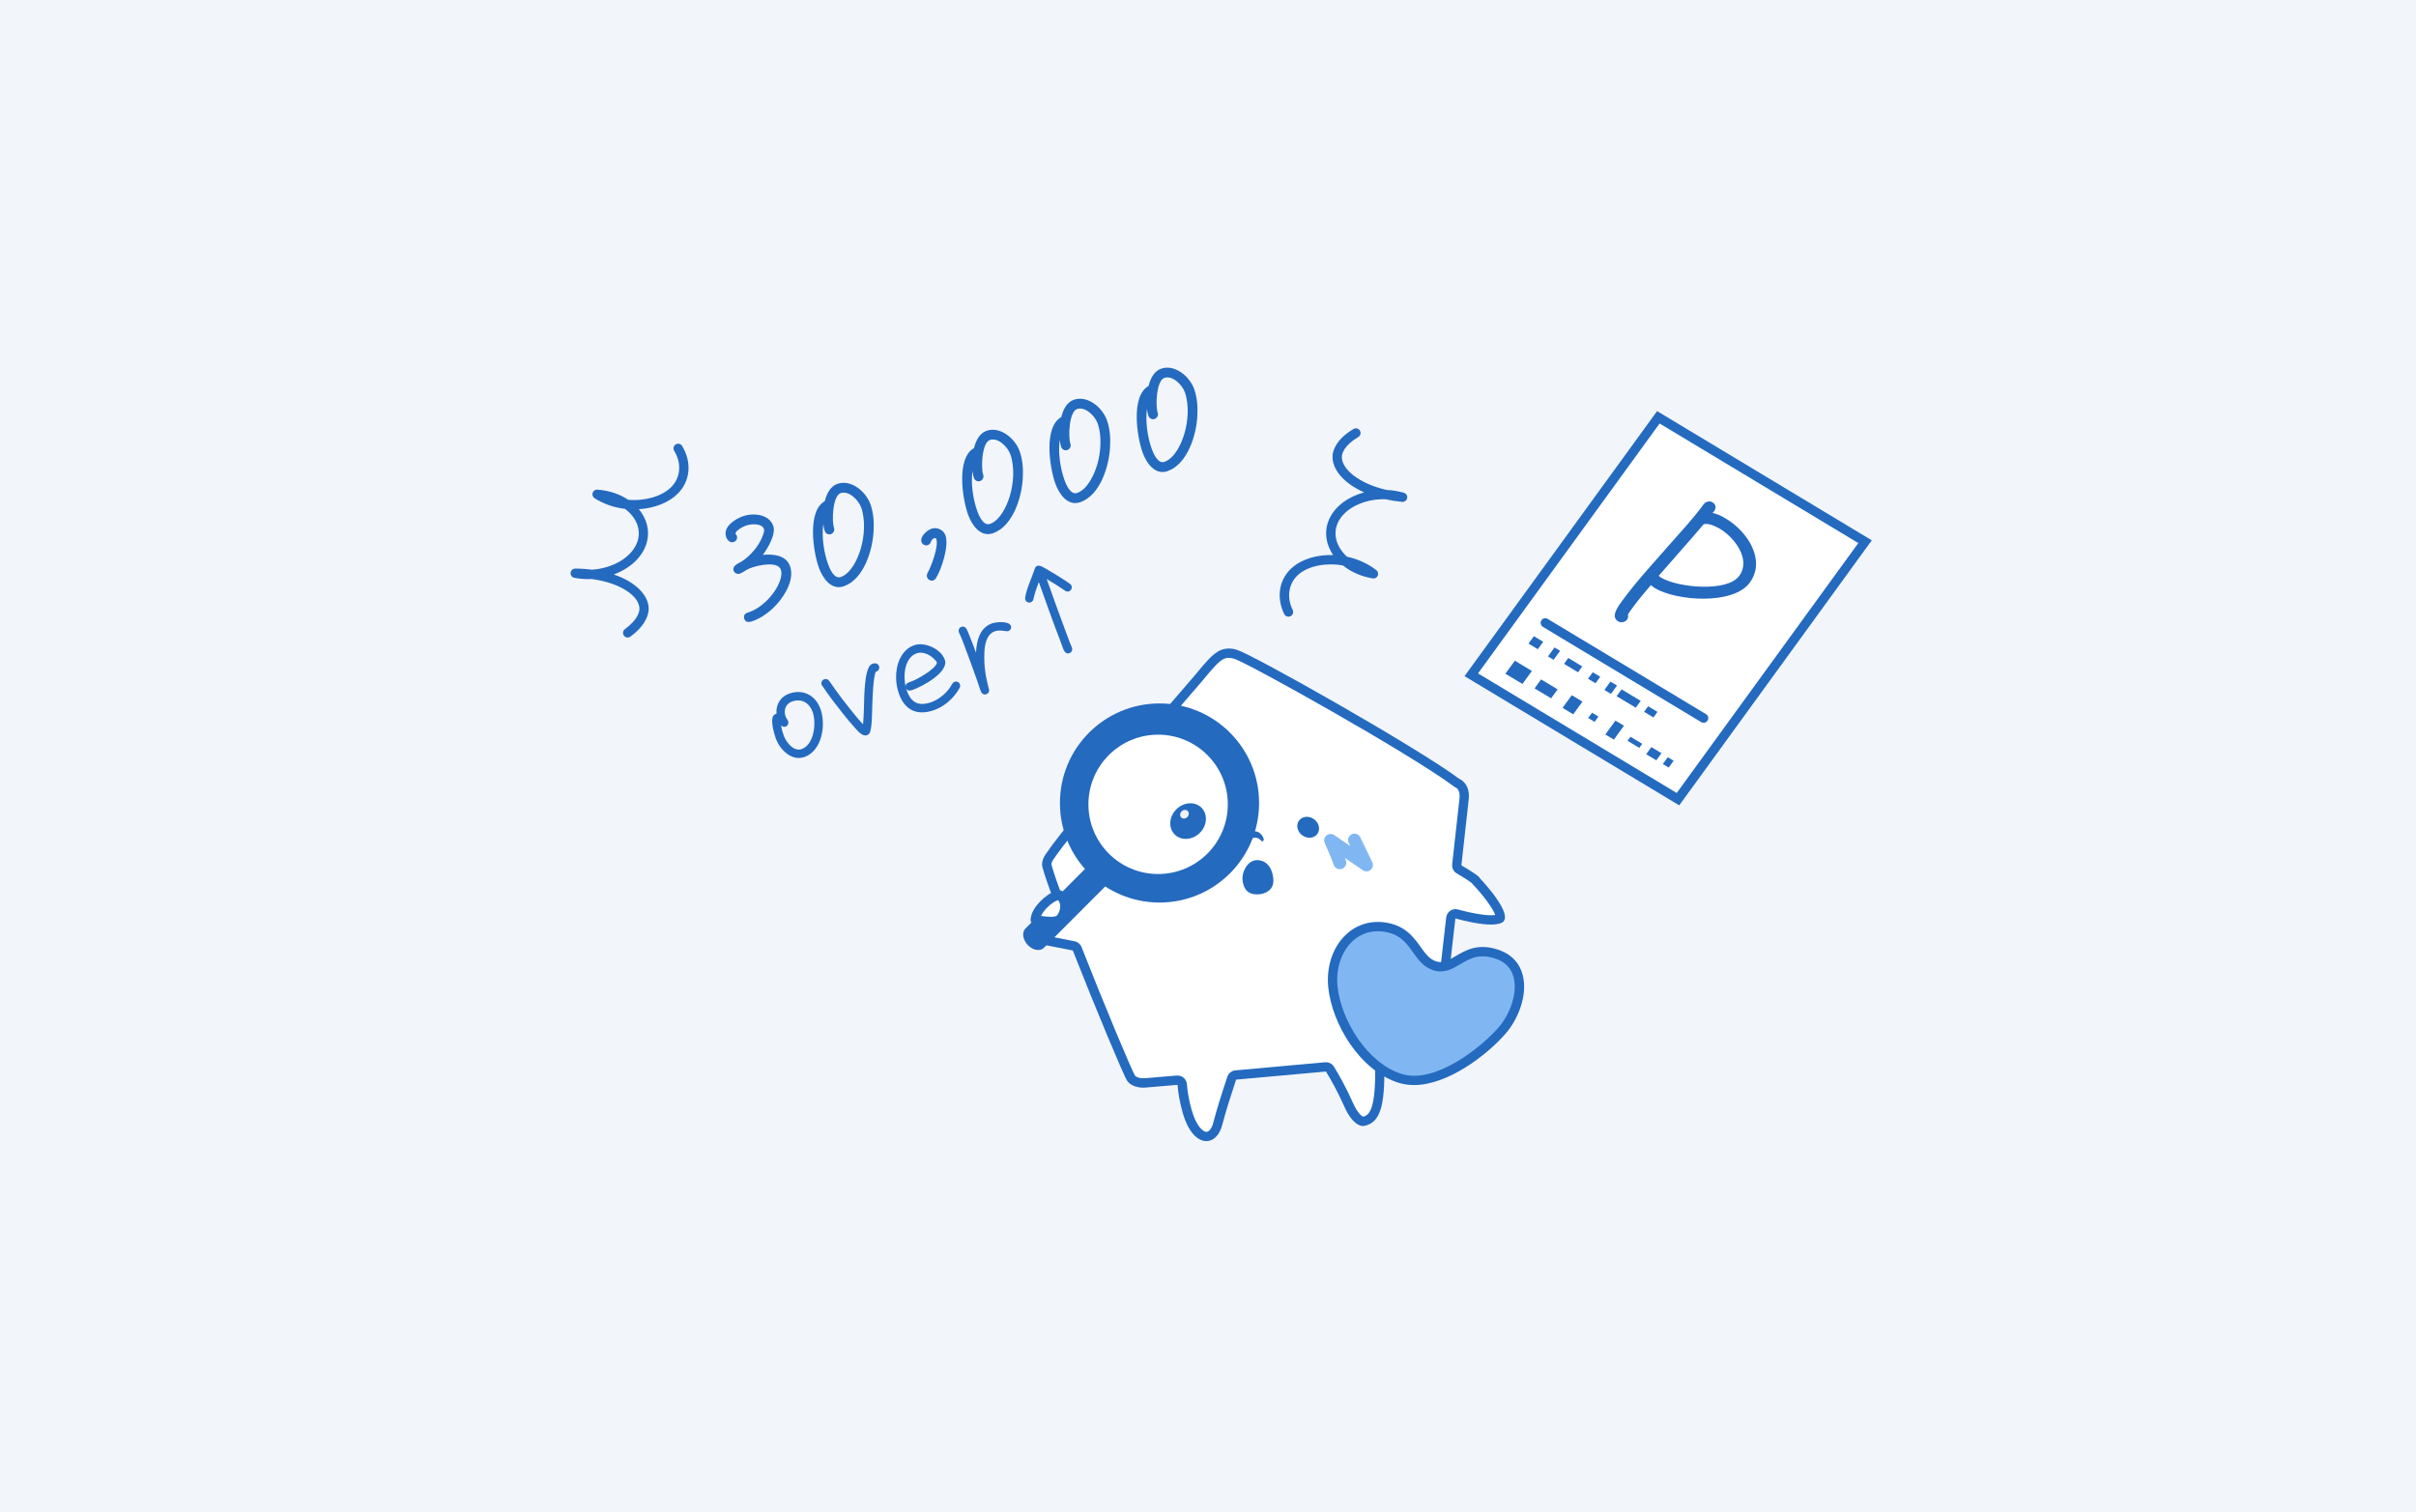 <svg width="666" height="417" viewBox="0 0 666 417" fill="none" xmlns="http://www.w3.org/2000/svg">
<rect width="666" height="417" fill="#F2F5F9"/>
<g clip-path="url(#clip0_2001_7)">
<path d="M407.914 242.146C407.862 241.645 405.062 239.911 402.853 238.614C403.727 230.843 404.472 224.138 404.87 220.452C405.358 215.918 402.262 214.762 402.262 214.762C390.355 205.912 345.515 180.595 340.981 179.195C336.473 177.808 334.264 180.557 331.554 183.601C330.231 185.489 295.396 224.986 288.448 235.274C288.448 235.274 286.855 237.227 287.356 239.102C287.87 241.028 289 244.342 290.516 248.453L286.624 260.308L295.73 262.106C302.127 278.38 309.859 296.851 310.694 297.994C310.694 297.994 311.889 300.126 315.665 299.907C316.397 299.869 319.724 299.586 324.605 299.15C324.759 301.282 325.17 303.838 326.03 306.856C328.882 316.849 335.317 316.413 336.91 310.273C337.873 306.548 339.427 301.693 340.75 297.724C348.675 297.017 357.461 296.221 365.514 295.489C367.056 298.019 368.777 301.102 370.601 305.199C373.234 311.095 375.931 310.504 375.931 310.504C380.529 309.733 381.763 304.827 381.608 294.038C388.288 293.434 392.68 293.036 392.68 293.036C395.827 292.715 396.791 290.069 397.356 286.331C397.625 284.52 399.411 269.081 401.196 253.282C405.294 254.4 410.932 255.581 413.681 254.592C418.266 252.935 407.901 242.159 407.901 242.159L407.914 242.146Z" fill="white"/>
<path d="M338.721 181.392C339.17 181.392 339.684 181.482 340.236 181.649C343.961 182.792 388.326 207.594 400.747 216.817C400.978 216.997 401.068 217.074 401.338 217.151C401.633 217.305 402.558 217.999 402.327 220.169C401.928 223.843 401.183 230.548 400.31 238.318C400.194 239.32 400.682 240.309 401.556 240.823C404.42 242.506 405.422 243.251 405.743 243.508C405.833 243.662 405.949 243.79 406.064 243.919C408.954 246.924 411.6 250.585 412.178 252.293C411.883 252.332 411.497 252.37 410.997 252.37C408.852 252.37 405.705 251.818 401.877 250.778C401.659 250.713 401.427 250.688 401.209 250.688C400.695 250.688 400.194 250.842 399.77 251.137C399.154 251.561 398.743 252.229 398.666 252.974C396.534 271.753 395.069 284.379 394.838 285.92C394.183 290.274 393.258 290.364 392.475 290.454L381.416 291.456C380.08 291.572 379.065 292.715 379.078 294.051C379.245 305.816 377.498 307.524 375.751 307.91C375.456 307.781 374.313 307.126 372.977 304.133C370.922 299.522 368.995 296.221 367.736 294.14C367.274 293.37 366.426 292.907 365.54 292.907C365.463 292.907 365.386 292.907 365.309 292.907C357.255 293.64 348.47 294.436 340.545 295.142C339.53 295.232 338.657 295.913 338.335 296.889C336.563 302.181 335.253 306.471 334.444 309.618C334.071 311.069 333.3 312.097 332.568 312.097C331.618 312.097 329.768 310.517 328.522 306.15C327.803 303.632 327.353 301.218 327.186 298.957C327.135 298.276 326.814 297.634 326.287 297.185C325.825 296.786 325.234 296.568 324.618 296.568C324.54 296.568 324.463 296.568 324.386 296.568C317.887 297.133 315.986 297.287 315.524 297.313C315.395 297.313 315.254 297.313 315.138 297.313C313.7 297.313 313.083 296.799 312.916 296.632C312.878 296.555 312.878 296.581 312.826 296.504C311.824 294.744 304.799 278.072 298.132 261.13C297.811 260.321 297.092 259.717 296.244 259.55L289.976 258.317L292.956 249.223C293.136 248.671 293.123 248.08 292.93 247.541C291.338 243.212 290.31 240.155 289.848 238.421C289.758 238.1 290.117 237.304 290.451 236.867C290.503 236.803 290.541 236.751 290.58 236.687C295.448 229.481 314.997 206.811 325.504 194.634C330.911 188.353 332.954 185.99 333.557 185.194L333.776 184.95C335.805 182.663 337.025 181.379 338.721 181.379M338.721 178.823C335.651 178.823 333.763 181.109 331.554 183.588C330.231 185.476 295.396 224.973 288.448 235.261C288.448 235.261 286.855 237.214 287.356 239.089C287.87 241.016 289 244.33 290.516 248.44L286.624 260.295L295.73 262.094C302.127 278.367 309.859 296.838 310.694 297.981C310.694 297.981 311.773 299.908 315.126 299.908C315.305 299.908 315.485 299.908 315.665 299.895C316.397 299.856 319.724 299.574 324.605 299.137C324.759 301.269 325.17 303.825 326.03 306.844C327.585 312.303 330.218 314.653 332.543 314.653C334.469 314.653 336.19 313.035 336.91 310.247C337.873 306.523 339.427 301.667 340.75 297.698C348.675 296.992 357.461 296.196 365.514 295.463C367.056 297.994 368.777 301.076 370.601 305.174C372.797 310.08 375.032 310.491 375.713 310.491C375.854 310.491 375.931 310.479 375.931 310.479C380.529 309.708 381.763 304.801 381.608 294.012C388.288 293.408 392.68 293.01 392.68 293.01C395.827 292.689 396.791 290.043 397.356 286.305C397.625 284.494 399.411 269.055 401.196 253.257C404.215 254.079 408.068 254.939 410.997 254.939C412.037 254.939 412.962 254.824 413.694 254.567C418.279 252.91 407.914 242.133 407.914 242.133C407.863 241.632 405.062 239.898 402.853 238.601C403.727 230.83 404.472 224.125 404.87 220.439C405.358 215.905 402.262 214.749 402.262 214.749C390.355 205.899 345.516 180.583 340.981 179.183C340.159 178.926 339.402 178.81 338.721 178.81V178.823Z" fill="#246ABF"/>
<path d="M321.085 223.329C320.931 223.368 320.777 223.355 320.623 223.278C320.456 223.201 320.315 223.034 320.289 222.854C320.25 222.623 320.289 222.404 320.353 222.173C320.764 220.529 321.882 218.962 323.038 217.69C324.399 216.2 325.581 215.263 327.431 214.325C327.919 214.081 328.856 213.619 329.37 213.452C329.922 213.285 330.423 213.298 330.577 213.67C330.719 214.004 330.552 214.338 329.781 214.749C328.265 215.545 327.623 215.995 326.467 216.997C325.285 218.012 324.207 219.129 323.256 220.336C322.935 220.747 322.652 221.184 322.395 221.621C322.139 222.058 321.92 222.52 321.638 222.944C321.509 223.124 321.317 223.265 321.098 223.316L321.085 223.329Z" fill="#246ABF"/>
<path d="M330.783 229.199C331.862 230.278 331.733 232.14 330.513 233.36C329.293 234.58 327.431 234.709 326.352 233.63C325.273 232.551 325.401 230.689 326.621 229.468C327.842 228.248 329.704 228.12 330.783 229.199Z" fill="#246ABF"/>
<path d="M358.077 226.283C357.191 227.517 357.602 229.34 359.002 230.342C360.402 231.357 362.265 231.177 363.151 229.944C364.037 228.711 363.626 226.887 362.226 225.885C360.826 224.871 358.964 225.05 358.077 226.283Z" fill="#246ABF"/>
<path d="M345.811 230.997C345.811 230.997 346.62 230.869 347.301 231.447C347.583 231.691 347.763 232.025 348.02 231.973C348.367 231.909 348.444 231.575 348.316 231.202C347.905 229.995 346.787 229.083 345.618 229.224C344.449 229.366 343.576 230.535 343.473 231.806C343.448 232.191 343.589 232.5 343.948 232.474C344.218 232.461 344.295 232.114 344.488 231.78C344.886 231.087 345.67 230.997 345.824 230.984L345.811 230.997Z" fill="#246ABF"/>
<path d="M351.026 242.866C351.039 245.255 349.009 246.616 346.517 246.616C344.026 246.616 342.985 245.28 342.6 243.251C342.06 240.374 344.026 237.163 346.517 237.163C349.703 237.163 351.013 240.271 351.026 242.878V242.866Z" fill="#246ABF"/>
<path d="M376.715 240.283C376.368 240.283 376.021 240.181 375.713 239.975L370.768 236.584C370.909 236.982 371.025 237.303 371.063 237.509C371.281 238.459 370.678 239.41 369.714 239.628C368.764 239.834 367.813 239.243 367.595 238.292C367.454 237.74 366.234 234.824 365.18 232.448C364.859 231.729 365.052 230.868 365.668 230.367C366.285 229.867 367.146 229.815 367.801 230.265L372.206 233.283L371.782 232.41C371.359 231.523 371.731 230.47 372.604 230.046C373.491 229.622 374.544 229.995 374.968 230.868L378.282 237.727C378.628 238.447 378.449 239.32 377.845 239.847C377.511 240.129 377.1 240.271 376.689 240.271L376.715 240.283Z" fill="#80B7F2"/>
<path d="M326.48 243.533C326.133 243.533 325.786 243.43 325.478 243.225L322.588 241.247C322.614 242.082 322.049 242.839 321.201 243.032C320.238 243.25 319.3 242.647 319.094 241.696C318.979 241.234 318.054 239.05 317.271 237.278C316.949 236.558 317.142 235.698 317.759 235.197C318.375 234.696 319.249 234.645 319.891 235.094L322.177 236.661C322.113 235.942 322.485 235.223 323.166 234.889C324.04 234.465 325.106 234.837 325.53 235.711L328.073 240.977C328.42 241.696 328.24 242.57 327.636 243.096C327.302 243.379 326.891 243.52 326.48 243.52V243.533Z" fill="#80B7F2"/>
<path d="M381.223 255.569C372.515 254.593 366.503 262.697 367.415 272.035C368.43 282.349 376.342 294.449 386.117 297.39C395.879 300.332 408.852 290.159 414.092 284.135C419.333 278.111 421.812 266.589 413.142 263.301C403.855 259.769 401.183 268.028 395.609 266.345C390.022 264.663 390.317 256.596 381.223 255.569Z" fill="#80B7F2"/>
<path d="M389.765 299.189C388.39 299.189 387.042 299.009 385.744 298.624C374.929 295.361 367.146 282.35 366.144 272.164C365.604 266.667 367.338 261.349 370.793 257.932C373.619 255.145 377.37 253.848 381.364 254.297C387.209 254.952 389.636 258.356 391.601 261.092C392.924 262.942 394.055 264.534 395.981 265.112C397.728 265.639 399.064 264.932 401.248 263.648C404.125 261.953 407.695 259.846 413.604 262.094C416.828 263.314 418.96 265.677 419.769 268.927C421.195 274.604 418.331 281.219 415.068 284.97C409.853 290.968 399.115 299.189 389.777 299.189H389.765ZM379.797 256.776C377.061 256.776 374.595 257.791 372.604 259.756C369.702 262.62 368.237 267.167 368.7 271.907C369.625 281.309 376.997 293.293 386.489 296.157C395.737 298.945 408.428 288.695 413.116 283.287C416.044 279.922 418.408 274.116 417.265 269.556C416.661 267.129 415.107 265.421 412.679 264.496C407.927 262.685 405.191 264.303 402.545 265.87C400.387 267.142 398.139 268.452 395.236 267.578C392.475 266.744 390.959 264.637 389.508 262.595C387.594 259.91 385.783 257.38 381.082 256.853C380.645 256.802 380.221 256.776 379.797 256.776Z" fill="#246ABF"/>
<path d="M326.441 217.561C326.441 217.561 326.403 217.51 326.377 217.497C324.964 216.033 322.973 215.699 321.933 216.739L282.655 256.056C281.614 257.097 281.961 259.139 283.323 260.59C284.736 262.055 286.726 262.389 287.767 261.348L327.045 222.031C328.073 221.004 327.79 219.026 326.441 217.561Z" fill="#246ABF"/>
<path d="M319.634 248.864C334.793 248.864 347.083 236.574 347.083 221.415C347.083 206.255 334.793 193.966 319.634 193.966C304.474 193.966 292.185 206.255 292.185 221.415C292.185 236.574 304.474 248.864 319.634 248.864Z" fill="#246ABF"/>
<path d="M319.249 241C329.859 241 338.461 232.398 338.461 221.787C338.461 211.176 329.859 202.575 319.249 202.575C308.638 202.575 300.036 211.176 300.036 221.787C300.036 232.398 308.638 241 319.249 241Z" fill="white"/>
<path d="M331.207 222.712C332.992 224.498 332.799 227.606 330.757 229.648C328.715 231.691 325.619 231.883 323.821 230.098C322.023 228.313 322.228 225.204 324.271 223.162C326.313 221.12 329.409 220.927 331.207 222.712Z" fill="#246ABF"/>
<path d="M327.405 223.612C327.842 224.048 327.79 224.806 327.302 225.294C326.801 225.795 326.056 225.834 325.619 225.41C325.183 224.973 325.234 224.215 325.722 223.727C326.223 223.226 326.968 223.188 327.405 223.612Z" fill="#F1F1F1"/>
<path d="M292.134 246.783C294.472 248.953 293.495 251.908 292.301 253.295C291.106 254.682 287.086 253.834 285.365 253.642L285.455 253.051C285.802 250.906 288.871 247.682 291.44 246.885L292.121 246.783H292.134Z" fill="white"/>
<path d="M289.591 255.363C288.422 255.363 287.202 255.196 286.148 255.042C285.802 254.99 285.493 254.952 285.236 254.926C284.89 254.888 284.569 254.708 284.363 254.438C284.145 254.156 284.055 253.809 284.106 253.462L284.196 252.871C284.62 250.225 288.088 246.603 291.081 245.665C291.145 245.653 291.196 245.64 291.26 245.627L291.941 245.524C292.327 245.46 292.725 245.588 293.02 245.858C296.026 248.658 294.78 252.434 293.277 254.156C292.455 255.106 291.068 255.376 289.591 255.376V255.363ZM286.958 252.563C288.281 252.743 290.849 253.025 291.338 252.46C291.864 251.844 292.943 249.853 291.672 248.183C289.783 248.851 287.664 251.009 286.958 252.576V252.563Z" fill="#246ABF"/>
<path d="M462.914 222.07L403.714 186.439L456.8 113.354L516 148.985L462.914 222.07Z" fill="white"/>
<path d="M457.493 116.771L512.262 149.743L462.207 218.653L407.439 185.682L457.493 116.771ZM456.8 113.354L403.714 186.439L462.901 222.07L515.987 148.985L456.8 113.354Z" fill="#246ABF"/>
<path d="M423.918 179.015L421.349 177.461L422.839 175.419L425.408 176.96L423.918 179.015Z" fill="white"/>
<path d="M422.839 175.419L421.349 177.461L423.918 179.015L425.408 176.96L422.839 175.419Z" fill="#246ABF"/>
<path d="M428.26 181.931L426.718 181.006L428.516 178.527L430.058 179.465L428.26 181.931Z" fill="white"/>
<path d="M428.516 178.527L426.718 181.006L428.26 181.931L430.058 179.465L428.516 178.527Z" fill="#246ABF"/>
<path d="M435.003 185.373L431.15 183.049L432.318 181.43L436.172 183.755L435.003 185.373Z" fill="white"/>
<path d="M432.318 181.43L431.15 183.049L435.003 185.373L436.172 183.755L432.318 181.43Z" fill="#246ABF"/>
<path d="M439.82 188.405L437.764 187.159L439.062 185.374L441.117 186.607L439.82 188.405Z" fill="white"/>
<path d="M439.062 185.374L437.764 187.159L439.82 188.405L441.117 186.607L439.062 185.374Z" fill="#246ABF"/>
<path d="M444.071 191.333L442.273 190.242L443.943 187.942L445.754 189.021L444.071 191.333Z" fill="white"/>
<path d="M443.943 187.942L442.273 190.242L444.071 191.333L445.754 189.021L443.943 187.942Z" fill="#246ABF"/>
<path d="M450.917 195.135L445.638 191.963L447.012 190.087L452.279 193.26L450.917 195.135Z" fill="white"/>
<path d="M447.012 190.087L445.638 191.963L450.917 195.135L452.279 193.26L447.012 190.087Z" fill="#246ABF"/>
<path d="M455.798 197.832L453.216 196.278L454.334 194.75L456.903 196.291L455.798 197.832Z" fill="white"/>
<path d="M454.334 194.75L453.216 196.278L455.798 197.832L456.903 196.291L454.334 194.75Z" fill="#246ABF"/>
<path d="M419.679 188.597L414.978 185.772L417.586 182.188L422.287 185.014L419.679 188.597Z" fill="#246ABF"/>
<path d="M427.579 192.553L423.032 189.817L424.817 187.338L429.377 190.087L427.579 192.553Z" fill="#246ABF"/>
<path d="M433.68 196.959L430.738 195.187L433.282 191.693L436.223 193.465L433.68 196.959Z" fill="#246ABF"/>
<path d="M439.575 199.04L437.803 197.974L438.856 196.522L440.616 197.589L439.575 199.04Z" fill="#246ABF"/>
<path d="M444.88 203.947L442.53 202.534L445.317 198.693L447.668 200.106L444.88 203.947Z" fill="#246ABF"/>
<path d="M451.893 206.207L448.657 204.267L449.466 203.15L452.703 205.102L451.893 206.207Z" fill="#246ABF"/>
<path d="M456.582 209.649L453.794 207.967L455.22 206.001L458.007 207.684L456.582 209.649Z" fill="#246ABF"/>
<path d="M459.998 211.64L458.38 210.664L459.741 208.789L461.36 209.765L459.998 211.64Z" fill="#246ABF"/>
<path d="M469.619 199.297C469.387 199.297 469.169 199.233 468.964 199.117L425.318 172.85C424.714 172.491 424.509 171.694 424.881 171.091C425.241 170.487 426.037 170.281 426.641 170.654L470.287 196.921C470.89 197.28 471.096 198.077 470.723 198.68C470.479 199.079 470.055 199.297 469.619 199.297Z" fill="#246ABF"/>
<path d="M456.106 162.087C455.759 161.881 455.4 161.599 455.079 161.342C453.306 163.397 451.572 165.478 450.031 167.597C449.568 168.226 449.029 168.881 448.746 169.562C448.875 169.973 448.785 170.487 448.515 170.86C447.989 171.579 446.833 171.797 446.049 171.322C443.827 169.986 446.216 166.993 447.192 165.645C450.84 160.622 455.541 155.523 459.677 150.796C463.029 146.969 466.652 143.154 469.631 139.044C470.158 138.325 471.25 138.003 472.085 138.504C473.022 139.069 473.151 140.059 472.534 140.919C472.406 141.099 472.277 141.279 472.085 141.433C473.433 141.728 474.692 142.345 475.822 143.038C481.757 146.609 486.856 154.431 482.36 160.635C477.865 166.839 462.207 165.799 456.081 162.112L456.106 162.087ZM474.063 145.787C473.074 145.196 470.813 144.092 469.606 144.593C465.56 149.371 461.36 153.995 457.262 158.747C457.442 158.991 457.737 159.171 457.982 159.312C462.426 161.984 476.105 163.397 479.457 158.773C482.707 154.29 478.263 148.292 474.063 145.774V145.787Z" fill="#246ABF"/>
<path d="M216.788 162.845C214.913 166.428 211.368 169.883 207.553 171.232C206.667 171.553 205.562 171.797 205.19 170.641L205.138 170.513C204.869 169.228 205.806 169.036 206.693 168.715C209.827 167.597 212.884 164.514 214.374 161.599C215.029 160.366 215.735 158.439 215.234 157.052C214.386 154.676 209.043 155.87 207.348 156.474C206.885 156.641 206.294 156.846 205.858 157.103C205.228 157.476 204.625 157.925 203.944 158.169C203.263 158.413 202.48 158.066 202.223 157.347C202.017 156.756 202.287 156.178 202.775 155.819C203.34 155.382 203.957 155.112 204.548 154.753C206.962 153.224 209.531 150.116 210.405 147.328C210.52 146.995 210.739 146.262 210.623 145.916C210.007 144.182 207.001 144.438 205.639 144.927C204.83 145.209 202.981 146.16 202.724 147.059V147.097C202.814 147.316 203.019 147.47 203.109 147.727C203.366 148.446 203.006 149.191 202.287 149.448C201.272 149.807 200.489 148.947 200.18 148.099C199.191 145.299 202.57 143.141 204.727 142.371C207.566 141.356 211.985 141.703 213.153 145.004C213.963 147.29 211.612 151.272 210.276 152.993C213.102 152.749 216.673 153.006 217.79 156.14C218.574 158.336 217.842 160.841 216.788 162.845Z" fill="#246ABF"/>
<path d="M240.82 146.327C240.589 151.567 238.174 159.672 232.664 161.637C229.106 162.909 226.743 159.351 225.715 156.474C224.174 152.158 222.427 140.945 227.372 138.183C227.847 136.295 228.798 134.15 230.789 133.431C234.604 132.069 238.714 135.576 239.934 139.005C240.769 141.33 240.962 143.886 240.82 146.327ZM231.701 135.974C229.543 136.745 229.235 143.681 229.903 145.543C230.147 146.224 229.761 147.02 229.081 147.264C228.361 147.521 227.616 147.161 227.359 146.442C227.128 145.8 227.038 145.132 226.948 144.49C226.473 147.996 227.077 152.222 228.271 155.575C228.708 156.808 229.941 159.749 231.765 159.107C234.642 158.079 236.428 154.11 237.237 151.439C238.29 147.958 238.624 143.411 237.391 139.93C236.684 137.939 234.026 135.165 231.701 135.987V135.974Z" fill="#246ABF"/>
<path d="M257.993 159.454C257.839 159.698 257.595 159.929 257.3 160.032C256.619 160.276 255.823 159.89 255.566 159.171C255.425 158.786 255.476 158.387 255.681 158.028C256.722 156.127 258.828 150.655 258.096 148.574C258.032 148.407 257.775 148.356 257.634 148.356C256.324 148.818 256.902 149.91 255.758 150.308C255.078 150.552 254.281 150.167 254.037 149.486C253.511 147.996 255.514 146.237 256.735 145.8C258.302 145.248 260.087 146.082 260.639 147.649C261.641 150.45 259.56 156.962 258.006 159.428L257.993 159.454Z" fill="#246ABF"/>
<path d="M281.948 131.697C281.717 136.937 279.302 145.042 273.792 147.007C270.234 148.279 267.871 144.721 266.843 141.844C265.302 137.528 263.555 126.315 268.5 123.553C268.975 121.665 269.926 119.52 271.917 118.801C275.732 117.439 279.842 120.946 281.062 124.375C281.897 126.7 282.09 129.256 281.948 131.697ZM272.829 121.344C270.671 122.115 270.363 129.051 271.03 130.913C271.275 131.594 270.889 132.39 270.208 132.634C269.489 132.891 268.744 132.532 268.487 131.812C268.256 131.17 268.166 130.502 268.076 129.86C267.601 133.366 268.205 137.592 269.399 140.932C269.836 142.165 271.069 145.106 272.893 144.464C275.77 143.436 277.555 139.468 278.365 136.783C279.418 133.302 279.752 128.755 278.519 125.274C277.812 123.284 275.154 120.509 272.829 121.331V121.344Z" fill="#246ABF"/>
<path d="M306.006 123.142C305.775 128.382 303.36 136.487 297.85 138.453C294.292 139.724 291.928 136.166 290.901 133.289C289.36 128.973 287.613 117.76 292.558 114.999C293.033 113.11 293.984 110.965 295.974 110.246C299.789 108.885 303.899 112.391 305.12 115.821C305.955 118.145 306.147 120.702 306.006 123.142ZM296.874 112.789C294.716 113.56 294.407 120.496 295.075 122.358C295.319 123.039 294.934 123.836 294.253 124.08C293.534 124.336 292.789 123.977 292.532 123.258C292.301 122.615 292.211 121.947 292.121 121.305C291.646 124.812 292.25 129.038 293.444 132.39C293.881 133.623 295.114 136.564 296.938 135.922C299.815 134.895 301.6 130.926 302.422 128.254C303.476 124.773 303.81 120.226 302.576 116.745C301.87 114.755 299.211 111.98 296.886 112.802L296.874 112.789Z" fill="#246ABF"/>
<path d="M330.064 114.575C329.832 119.816 327.418 127.92 321.907 129.886C318.349 131.157 315.986 127.599 314.959 124.722C313.417 120.406 311.67 109.193 316.615 106.432C317.091 104.544 318.041 102.399 320.032 101.679C323.847 100.318 327.957 103.824 329.177 107.254C330.012 109.579 330.205 112.135 330.064 114.575ZM320.931 104.222C318.773 104.993 318.465 111.929 319.133 113.792C319.377 114.472 318.992 115.269 318.311 115.513C317.592 115.77 316.847 115.41 316.59 114.691C316.359 114.061 316.269 113.381 316.179 112.738C315.704 116.245 316.307 120.471 317.502 123.81C317.938 125.043 319.184 127.985 320.995 127.342C323.873 126.315 325.658 122.346 326.467 119.661C327.52 116.181 327.854 111.634 326.621 108.153C325.915 106.162 323.256 103.388 320.918 104.21L320.931 104.222Z" fill="#246ABF"/>
<path d="M221.746 208.725C218.176 209.997 214.939 206.644 213.834 203.549C213.385 202.277 211.946 197.538 213.731 196.908C213.847 196.87 213.911 196.844 214.04 196.844C213.86 194.288 215.106 192.117 217.546 191.257C221.361 189.895 224.842 191.732 226.191 195.521C227.732 199.85 226.627 207.004 221.759 208.738L221.746 208.725ZM218.317 193.427C216.57 194.044 215.953 195.868 216.544 197.538C216.724 198.051 217.097 198.411 217.251 198.848C217.456 199.426 217.174 200.145 216.596 200.35C216.12 200.517 215.607 200.338 215.286 200.004C215.465 200.967 215.697 201.866 216.031 202.778C216.673 204.602 218.754 207.338 220.976 206.554C224.469 205.308 225.086 199.31 224.007 196.292C223.108 193.787 220.937 192.503 218.317 193.44V193.427Z" fill="#246ABF"/>
<path d="M241.45 185.207C240.666 186.594 240.512 193.158 240.435 195.033C240.384 196.407 240.409 200.941 239.716 202.097C239.574 202.393 239.318 202.611 238.996 202.727C237.789 203.151 236.569 201.661 235.85 200.903C234.655 199.605 233.55 198.231 232.446 196.87C230.442 194.339 228.4 191.706 226.614 189.022C226.55 188.957 226.512 188.855 226.486 188.778C226.268 188.161 226.602 187.506 227.192 187.3C227.732 187.108 228.258 187.3 228.58 187.75L230.237 190.113C231.637 192.079 233.088 193.98 234.616 195.855C235.657 197.165 236.749 198.501 237.917 199.721C238.059 198.154 238.11 196.574 238.162 195.007C238.239 192.811 238.187 184.834 240.024 183.319C240.178 183.177 240.345 183.075 240.525 183.01C241.18 182.779 242.053 182.921 242.323 183.678C242.554 184.333 242.13 185.104 241.437 185.22L241.45 185.207Z" fill="#246ABF"/>
<path d="M264.544 189.651C264.351 190.049 264.056 190.473 263.786 190.858C262.245 193.093 260.061 194.891 257.48 195.803C252.933 197.421 249.452 195.919 247.821 191.333C247.32 189.92 247.024 188.417 247.024 186.902C246.934 183.408 248.347 179.221 251.944 177.936C254.924 176.87 259.393 178.938 260.447 181.918C261.667 185.335 254.179 189.304 251.674 190.203C250.942 190.46 250.235 190.64 249.76 189.779L250.03 190.537C251.224 193.889 253.382 194.788 256.696 193.619C258.738 192.9 260.511 191.436 261.782 189.715C262.052 189.329 262.283 188.918 262.54 188.507C262.694 188.25 262.887 188.096 263.144 188.006C263.761 187.788 264.403 188.096 264.608 188.674C264.737 189.034 264.711 189.291 264.544 189.638V189.651ZM256.452 180.852C255.424 180.158 253.947 179.696 252.714 180.133C249.298 181.353 248.938 186.35 249.644 189.342C249.606 188.417 250.325 188.238 251.006 187.994C252.791 187.364 257.659 184.68 258.289 182.779L258.25 182.676C258.019 182.021 257.004 181.237 256.452 180.852Z" fill="#246ABF"/>
<path d="M277.992 174.006C277.337 174.238 275.809 173.518 274.203 174.083C271.981 174.867 271.442 177.731 271.364 179.812C271.197 183.473 271.647 186.478 272.61 189.985C272.79 190.614 272.482 191.218 271.853 191.436C271.197 191.667 270.645 191.256 270.401 190.678C270.016 189.715 269.72 188.662 269.374 187.686L268.41 184.988C267.652 182.843 266.843 180.711 266.047 178.579C265.52 177.205 265.045 175.779 264.39 174.494L264.326 174.315C264.12 173.737 264.416 173.056 264.994 172.85C265.572 172.645 266.111 172.863 266.406 173.377C266.792 174.019 267.062 174.867 267.344 175.548C267.948 177.012 268.5 178.451 269.04 179.94L269.065 179.684C269.258 176.537 270.119 173.082 273.458 171.887C274.588 171.489 278.159 171.155 278.66 172.581C278.866 173.159 278.557 173.801 277.979 174.006H277.992Z" fill="#246ABF"/>
<path d="M294.703 163.05C294.266 163.204 293.945 163.114 293.56 162.845C291.928 161.701 290.246 160.661 288.537 159.672C290.156 164.219 291.774 168.766 293.457 173.287L294.908 177.153C295.075 177.629 295.319 178.078 295.486 178.541C295.718 179.196 295.461 179.863 294.806 180.095C293.598 180.519 293.161 179.157 292.776 178.078C292.661 177.757 292.558 177.462 292.442 177.128C290.31 171.617 288.332 166.043 286.354 160.481C285.763 162.048 285.249 163.577 284.877 165.195C284.787 165.632 284.53 165.94 284.119 166.081C283.502 166.3 282.847 165.966 282.642 165.375C282.205 164.142 284.787 158.375 285.236 156.872C285.339 156.461 285.532 156.191 285.969 156.037C286.264 155.934 286.598 155.973 286.881 156.076C287.818 156.397 294.266 160.366 295.05 161.072C295.217 161.213 295.319 161.38 295.384 161.56C295.602 162.177 295.268 162.832 294.677 163.037L294.703 163.05Z" fill="#246ABF"/>
<path d="M173.027 175.792C172.629 175.792 172.244 175.612 171.987 175.266C171.563 174.688 171.691 173.891 172.269 173.467C176.007 170.744 176.277 168.471 176.277 167.842C176.251 164.412 171.126 160.739 163.137 159.66C161.544 159.737 159.926 159.634 158.32 159.326C157.665 159.197 157.229 158.594 157.293 157.938C157.357 157.283 157.909 156.783 158.577 156.783C160.221 156.783 161.776 156.898 163.24 157.078C168.994 156.705 174.299 153.597 175.737 149.281C176.444 147.149 176.097 144.863 174.748 142.859C174.106 141.896 173.271 141.048 172.295 140.316C169.431 139.982 166.541 139.044 163.908 137.387C163.407 137.066 163.188 136.463 163.368 135.897C163.548 135.332 164.113 134.973 164.678 135.011C167.877 135.242 170.818 136.231 173.181 137.811C177.947 138.209 182.532 136.797 184.998 134.343C187.631 131.723 187.965 127.78 185.846 124.299C185.474 123.695 185.666 122.899 186.27 122.539C186.886 122.167 187.67 122.359 188.03 122.963C190.778 127.497 190.303 132.673 186.797 136.154C184.382 138.556 180.439 140.149 176.097 140.406C176.367 140.727 176.624 141.061 176.855 141.421C178.653 144.105 179.103 147.188 178.139 150.091C176.893 153.841 173.477 156.821 169.2 158.414C175.326 160.482 178.794 164.207 178.82 167.829C178.82 169.036 178.345 172.209 173.759 175.548C173.528 175.715 173.271 175.792 173.002 175.792H173.027Z" fill="#246ABF"/>
<path d="M355.162 170.038C354.686 170.038 354.224 169.768 354.006 169.318C351.694 164.553 352.644 159.441 356.459 156.294C359.079 154.123 363.138 152.916 367.505 153.044C367.261 152.698 367.043 152.338 366.85 151.965C365.309 149.127 365.142 146.018 366.375 143.218C367.968 139.609 371.641 136.95 376.047 135.769C370.138 133.148 367.03 129.115 367.351 125.506C367.454 124.298 368.225 121.19 373.118 118.287C373.722 117.928 374.518 118.12 374.878 118.737C375.238 119.341 375.045 120.137 374.428 120.497C370.459 122.86 369.971 125.095 369.907 125.737C369.612 129.154 374.377 133.29 382.238 135.101C383.831 135.165 385.436 135.422 387.003 135.884C387.645 136.077 388.031 136.706 387.902 137.361C387.774 138.016 387.17 138.44 386.515 138.389C384.884 138.222 383.342 137.978 381.904 137.657C376.15 137.503 370.562 140.097 368.738 144.259C367.839 146.314 367.968 148.626 369.124 150.745C369.676 151.76 370.421 152.685 371.32 153.507C374.133 154.11 376.933 155.305 379.399 157.206C379.862 157.566 380.029 158.195 379.797 158.734C379.566 159.274 379.001 159.582 378.41 159.492C375.25 158.966 372.412 157.707 370.203 155.922C365.489 155.074 360.8 156.063 358.116 158.272C355.252 160.635 354.558 164.527 356.343 168.188C356.652 168.83 356.395 169.588 355.753 169.909C355.573 169.999 355.38 170.038 355.187 170.038H355.162Z" fill="#246ABF"/>
</g>
<defs>
<clipPath id="clip0_2001_7">
<rect width="358.72" height="213.282" fill="white" transform="translate(157.28 101.384)"/>
</clipPath>
</defs>
</svg>
